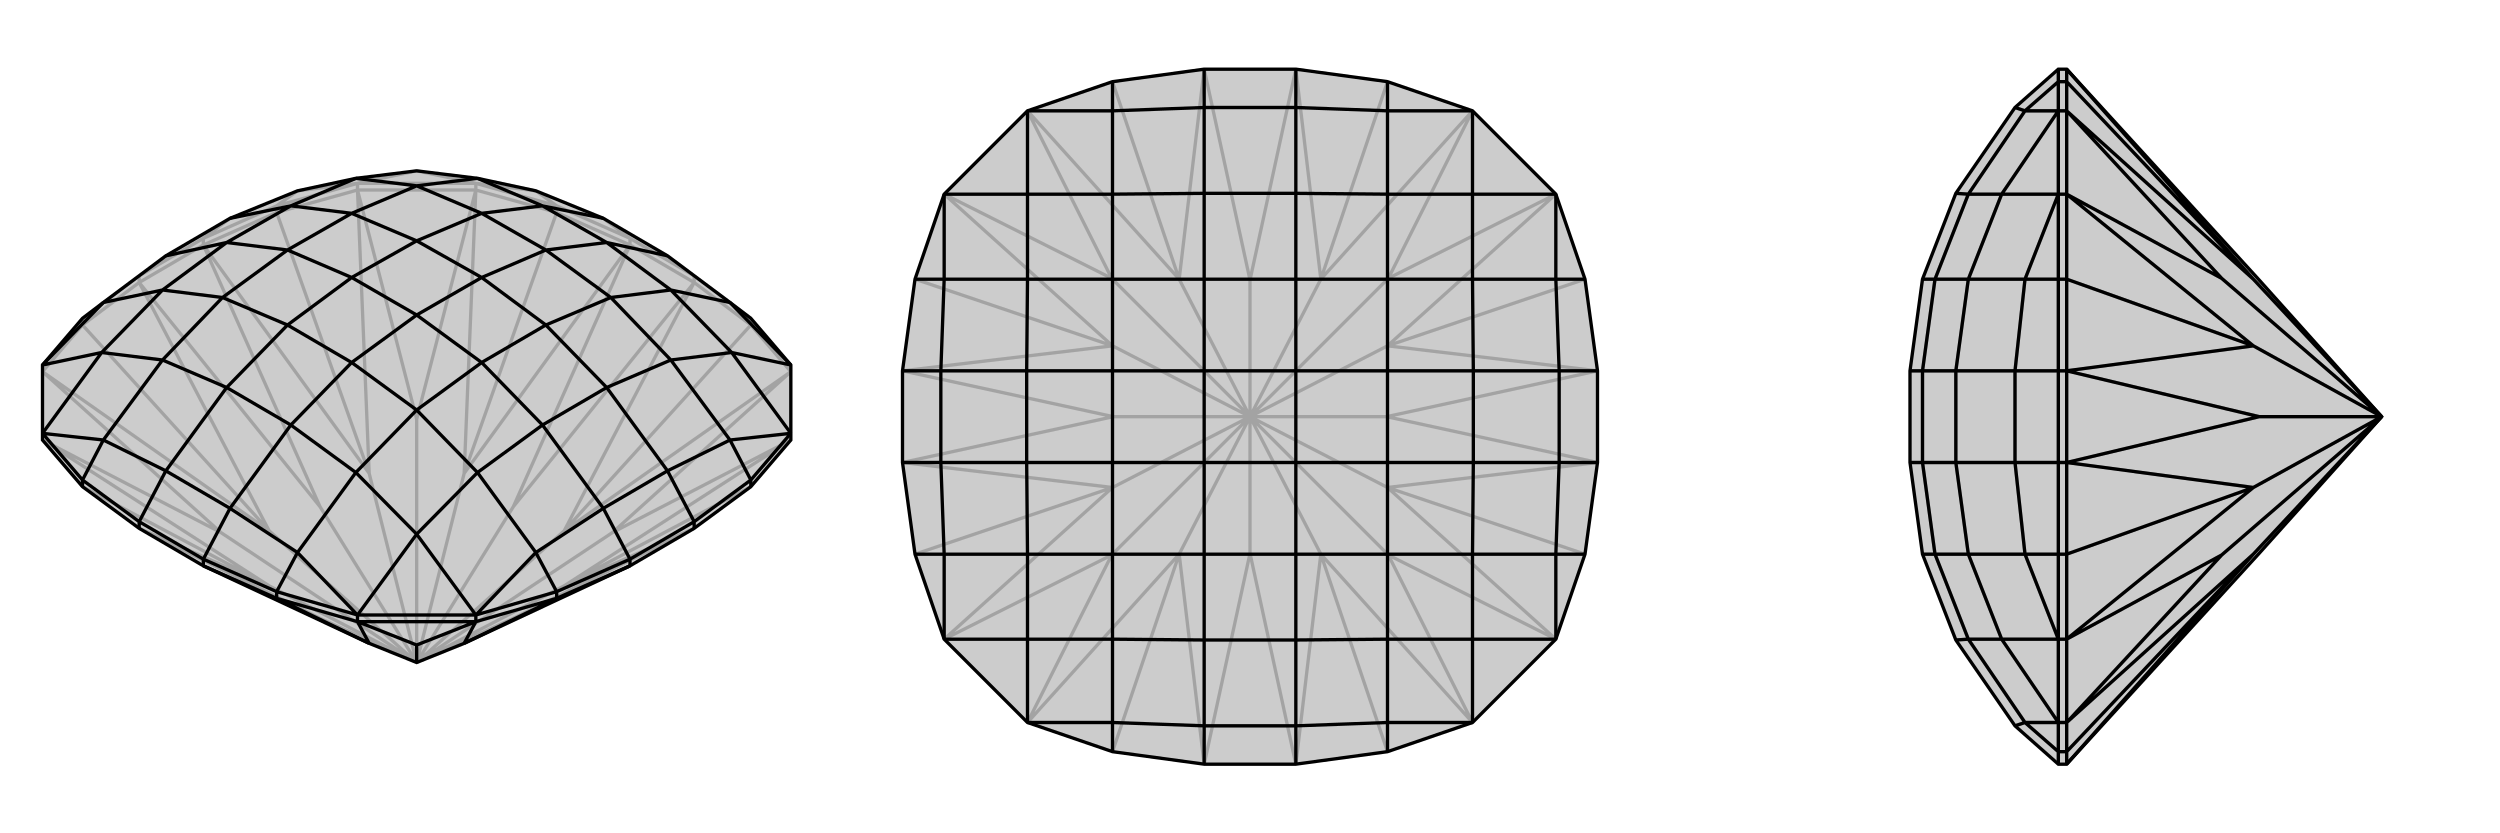 <svg xmlns="http://www.w3.org/2000/svg" viewBox="0 0 3000 1000">
    <g stroke="currentColor" stroke-width="4" fill="none" transform="translate(0 3)">
        <path fill="currentColor" stroke="none" fill-opacity=".2" d="M949,435L949,517L949,525L901,581L833,631L756,676L557,769L500,792L443,769L244,676L167,631L99,581L51,525L51,517L51,435L99,379L124,360L199,304L276,259L357,226L427,211L500,202L573,211L643,226L724,259L801,304L876,360L901,379z" />
<path stroke-opacity=".2" d="M833,328L833,336M756,283L756,291M244,283L244,291M167,328L167,336M901,379L901,387M99,379L99,387M332,244L332,252M668,244L668,252M429,217L429,225M571,217L571,225M833,328L756,283M244,283L167,328M833,328L901,379M833,328L801,304M167,328L99,379M167,328L199,304M244,283L332,244M244,283L276,259M756,283L668,244M756,283L724,259M332,244L429,217M332,244L357,226M668,244L571,217M668,244L643,226M429,217L571,217M429,217L357,226M429,217L500,202M571,217L643,226M571,217L500,202M500,792L616,739M500,792L616,605M500,792L384,605M500,792L384,739M500,792L677,700M500,792L677,634M500,792L735,636M500,792L557,565M500,792L443,565M500,792L500,500M500,792L323,634M500,792L323,700M500,792L265,636M244,676L384,739M167,631L384,739M756,676L616,739M833,631L616,739M833,336L756,291M833,336L616,605M756,291L616,605M244,291L167,336M244,291L384,605M167,336L384,605M833,631L677,700M833,336L901,387M833,336L677,634M756,291L668,252M756,291L557,565M244,291L332,252M244,291L443,565M167,336L99,387M167,336L323,634M167,631L323,700M949,525L677,700M901,581L677,700M949,443L901,387M949,443L677,634M901,387L677,634M571,225L668,252M571,225L557,565M668,252L557,565M429,225L332,252M429,225L443,565M332,252L443,565M51,443L99,387M51,443L323,634M99,387L323,634M51,525L323,700M99,581L323,700M949,525L735,636M949,443L735,636M571,225L429,225M571,225L500,500M429,225L500,500M51,443L265,636M51,525L265,636" />
<path d="M949,435L949,517L949,525L901,581L833,631L756,676L557,769L500,792L443,769L244,676L167,631L99,581L51,525L51,517L51,435L99,379L124,360L199,304L276,259L357,226L427,211L500,202L573,211L643,226L724,259L801,304L876,360L901,379z" />
<path d="M244,668L244,676M756,668L756,676M833,623L833,631M167,623L167,631M901,573L901,581M668,707L668,715M332,707L332,715M99,573L99,581M571,735L571,743M429,735L429,743M756,668L833,623M244,668L167,623M833,623L901,573M833,623L801,562M756,668L668,707M756,668L724,607M244,668L332,707M244,668L276,607M167,623L99,573M167,623L199,562M901,573L949,517M901,573L876,525M668,707L571,735M668,707L643,660M332,707L429,735M332,707L357,660M99,573L51,517M99,573L124,525M571,735L429,735M949,435L876,360M949,435L878,420M949,517L876,525M949,517L878,420M571,735L643,660M571,735L500,638M429,735L357,660M429,735L500,638M51,517L124,525M51,517L122,420M51,435L124,360M51,435L122,420M876,360L805,345M801,562L876,525M876,525L805,429M724,607L643,660M643,660L573,564M276,607L357,660M357,660L427,564M199,562L124,525M124,525L195,429M124,360L195,345M878,420L805,345M878,420L805,429M500,638L573,564M500,638L427,564M122,420L195,429M122,420L195,345M801,304L728,288M724,259L651,244M801,562L724,607M801,562L728,462M724,607L651,507M276,607L199,562M276,607L349,507M199,562L272,462M199,304L272,288M276,259L349,244M805,345L728,288M805,345L733,354M805,429L728,462M805,429L733,354M573,564L651,507M573,564L500,489M427,564L349,507M427,564L500,489M195,429L272,462M195,429L267,354M195,345L272,288M195,345L267,354M427,211L349,244M427,211L500,220M573,211L651,244M573,211L500,220M728,288L651,244M728,288L655,297M651,244L578,253M728,462L651,507M728,462L655,387M651,507L578,432M349,507L272,462M349,507L422,432M272,462L345,387M272,288L349,244M272,288L345,297M349,244L422,253M733,354L655,297M733,354L655,387M500,489L578,432M500,489L422,432M267,354L345,387M267,354L345,297M500,220L422,253M500,220L578,253M655,297L578,253M655,297L578,330M578,253L500,286M655,387L578,432M655,387L578,330M578,432L500,375M422,432L345,387M422,432L500,375M345,387L422,330M345,297L422,253M345,297L422,330M422,253L500,286M578,330L500,286M578,330L500,375M500,375L422,330M500,286L422,330M500,792L500,771M244,676L332,715M756,676L668,715M429,743L332,715M429,743L443,769M332,715L443,769M571,743L668,715M571,743L557,769M668,715L557,769M429,743L571,743M429,743L500,771M571,743L500,771" />
    </g>
    <g stroke="currentColor" stroke-width="4" fill="none" transform="translate(1000 0)">
        <path fill="currentColor" stroke="none" fill-opacity=".2" d="M445,83L335,98L233,133L133,233L98,335L83,445L83,555L98,665L133,767L233,867L335,902L445,917L555,917L665,902L767,867L867,767L902,665L917,555L917,445L902,335L867,233L767,133L665,98L555,83z" />
<path stroke-opacity=".2" d="M500,500L664,500M500,500L500,336M500,500L336,500M500,500L500,664M500,500L585,665M500,500L665,585M500,500L666,666M500,500L665,415M500,500L585,335M500,500L666,334M500,500L415,335M500,500L335,415M500,500L334,334M500,500L335,585M500,500L415,665M500,500L334,666M555,917L500,664M445,917L500,664M917,555L664,500M917,445L664,500M555,83L500,336M445,83L500,336M83,445L336,500M83,555L336,500M555,917L585,665M917,555L665,585M917,445L665,415M555,83L585,335M445,83L415,335M83,445L335,415M83,555L335,585M445,917L415,665M767,867L585,665M665,902L585,665M867,767L665,585M902,665L665,585M867,233L665,415M902,335L665,415M767,133L585,335M665,98L585,335M233,133L415,335M335,98L415,335M133,233L335,415M98,335L335,415M133,767L335,585M98,665L335,585M233,867L415,665M335,902L415,665M767,867L666,666M867,767L666,666M867,233L666,334M767,133L666,334M233,133L334,334M133,233L334,334M133,767L334,666M233,867L334,666" />
<path d="M445,83L335,98L233,133L133,233L98,335L83,445L83,555L98,665L133,767L233,867L335,902L445,917L555,917L665,902L767,867L867,767L902,665L917,555L917,445L902,335L867,233L767,133L665,98L555,83z" />
<path d="M555,83L555,129M917,445L871,445M917,555L871,555M555,917L555,871M445,917L445,871M83,555L129,555M83,445L129,445M445,83L445,129M665,98L665,133M902,335L867,335M902,665L867,665M665,902L665,867M335,902L335,867M98,665L133,665M98,335L133,335M335,98L335,133M767,133L665,133M767,133L767,233M867,233L867,335M867,233L767,233M867,767L867,665M867,767L767,767M767,867L665,867M767,867L767,767M233,867L335,867M233,867L233,767M133,767L133,665M133,767L233,767M133,233L133,335M133,233L233,233M233,133L335,133M233,133L233,233M555,129L665,133M665,133L665,233M871,445L867,335M867,335L767,335M871,555L867,665M867,665L767,665M555,871L665,867M665,867L665,767M445,871L335,867M335,867L335,767M129,555L133,665M133,665L233,665M129,445L133,335M133,335L233,335M445,129L335,133M335,133L335,233M767,233L665,233M767,233L767,335M767,767L767,665M767,767L665,767M233,767L335,767M233,767L233,665M233,233L233,335M233,233L335,233M555,129L445,129M555,129L555,232M445,129L445,232M871,445L871,555M871,445L768,445M871,555L768,555M555,871L445,871M555,871L555,768M445,871L445,768M129,555L129,445M129,555L232,555M129,445L232,445M665,233L555,232M665,233L665,335M767,335L768,445M767,335L665,335M767,665L768,555M767,665L665,665M665,767L555,768M665,767L665,665M335,767L445,768M335,767L335,665M233,665L232,555M233,665L335,665M233,335L232,445M233,335L335,335M335,233L445,232M335,233L335,335M555,232L445,232M555,232L555,335M445,232L445,335M768,445L768,555M768,445L665,445M768,555L665,555M555,768L445,768M555,768L555,665M445,768L445,665M232,555L232,445M232,555L335,555M232,445L335,445M665,335L555,335M665,335L665,445M665,665L665,555M665,665L555,665M335,665L445,665M335,665L335,555M335,335L335,445M335,335L445,335M555,335L445,335M555,335L555,445M445,335L445,445M665,445L665,555M665,445L555,445M665,555L555,555M555,665L445,665M555,665L555,555M445,665L445,555M335,555L335,445M335,555L445,555M335,445L445,445M555,445L445,445M555,445L555,555M555,555L445,555M445,445L445,555" />
    </g>
    <g stroke="currentColor" stroke-width="4" fill="none" transform="translate(2000 0)">
        <path fill="currentColor" stroke="none" fill-opacity=".2" d="M418,129L347,232L307,335L292,445L292,555L307,665L347,768L418,871L470,917L480,917L711,664L858,500L711,336L480,83L470,83z" />
<path stroke-opacity=".2" d="M470,445L480,445M470,555L480,555M470,902L480,902M470,665L480,665M470,335L480,335M470,98L480,98M470,867L480,867M470,767L480,767M470,233L480,233M470,133L480,133M470,445L470,555M470,917L470,902M470,555L470,665M470,555L418,555M470,445L470,335M470,445L418,445M470,83L470,98M470,902L470,867M470,902L430,867M470,665L470,767M470,665L430,665M470,335L470,233M470,335L430,335M470,98L470,133M470,98L430,133M470,867L470,767M470,233L470,133M470,867L430,867M470,867L402,767M470,767L430,665M470,767L402,767M470,233L430,335M470,233L402,233M470,133L430,133M470,133L402,233M418,871L430,867M430,867L362,767M418,555L430,665M430,665L362,665M418,445L430,335M430,335L362,335M418,129L430,133M430,133L362,233M402,767L362,767M402,767L362,665M402,233L362,335M402,233L362,233M418,555L418,445M418,555L347,555M418,445L347,445M362,767L347,768M362,767L322,665M362,665L347,555M362,665L322,665M362,335L347,445M362,335L322,335M362,233L347,232M362,233L322,335M347,555L347,445M347,555L307,555M347,445L307,445M322,665L307,665M322,665L307,555M322,335L307,445M322,335L307,335M307,555L307,445M307,555L292,555M307,445L292,445M858,500L711,500M858,500L704,335M858,500L704,415M858,500L666,334M858,500L704,585M858,500L704,665M858,500L666,666M480,445L480,555M480,445L711,500M480,555L711,500M480,83L480,98M480,83L704,335M480,445L480,335M480,445L704,415M480,555L480,665M480,555L704,585M480,917L480,902M480,917L704,665M480,133L480,98M480,133L704,335M480,98L704,335M480,233L480,335M480,233L704,415M480,335L704,415M480,767L480,665M480,767L704,585M480,665L704,585M480,867L480,902M480,867L704,665M480,902L704,665M480,133L480,233M480,133L666,334M480,233L666,334M480,767L480,867M480,767L666,666M480,867L666,666" />
<path d="M418,129L347,232L307,335L292,445L292,555L307,665L347,768L418,871L470,917L480,917L711,664L858,500L711,336L480,83L470,83z" />
<path d="M470,555L480,555M470,445L480,445M470,98L480,98M470,335L480,335M470,665L480,665M470,902L480,902M470,133L480,133M470,233L480,233M470,767L480,767M470,867L480,867M470,555L470,445M470,83L470,98M470,445L470,335M470,445L418,445M470,555L470,665M470,555L418,555M470,917L470,902M470,98L470,133M470,98L430,133M470,335L470,233M470,335L430,335M470,665L470,767M470,665L430,665M470,902L470,867M470,902L430,867M470,133L470,233M470,767L470,867M470,133L430,133M470,133L402,233M470,233L430,335M470,233L402,233M470,767L430,665M470,767L402,767M470,867L430,867M470,867L402,767M418,129L430,133M430,133L362,233M418,445L430,335M430,335L362,335M418,555L430,665M430,665L362,665M418,871L430,867M430,867L362,767M402,233L362,233M402,233L362,335M402,767L362,665M402,767L362,767M418,445L418,555M418,445L347,445M418,555L347,555M362,233L347,232M362,233L322,335M362,335L347,445M362,335L322,335M362,665L347,555M362,665L322,665M362,767L347,768M362,767L322,665M347,445L347,555M347,445L307,445M347,555L307,555M322,335L307,335M322,335L307,445M322,665L307,555M322,665L307,665M307,445L307,555M307,445L292,445M307,555L292,555M858,500L711,500M858,500L704,665M858,500L704,585M858,500L666,666M858,500L704,415M858,500L704,335M858,500L666,334M480,555L480,445M480,555L711,500M480,445L711,500M480,917L480,902M480,917L704,665M480,555L480,665M480,555L704,585M480,445L480,335M480,445L704,415M480,83L480,98M480,83L704,335M480,867L480,902M480,867L704,665M480,902L704,665M480,767L480,665M480,767L704,585M480,665L704,585M480,233L480,335M480,233L704,415M480,335L704,415M480,133L480,98M480,133L704,335M480,98L704,335M480,867L480,767M480,867L666,666M480,767L666,666M480,233L480,133M480,233L666,334M480,133L666,334" />
    </g>
</svg>
